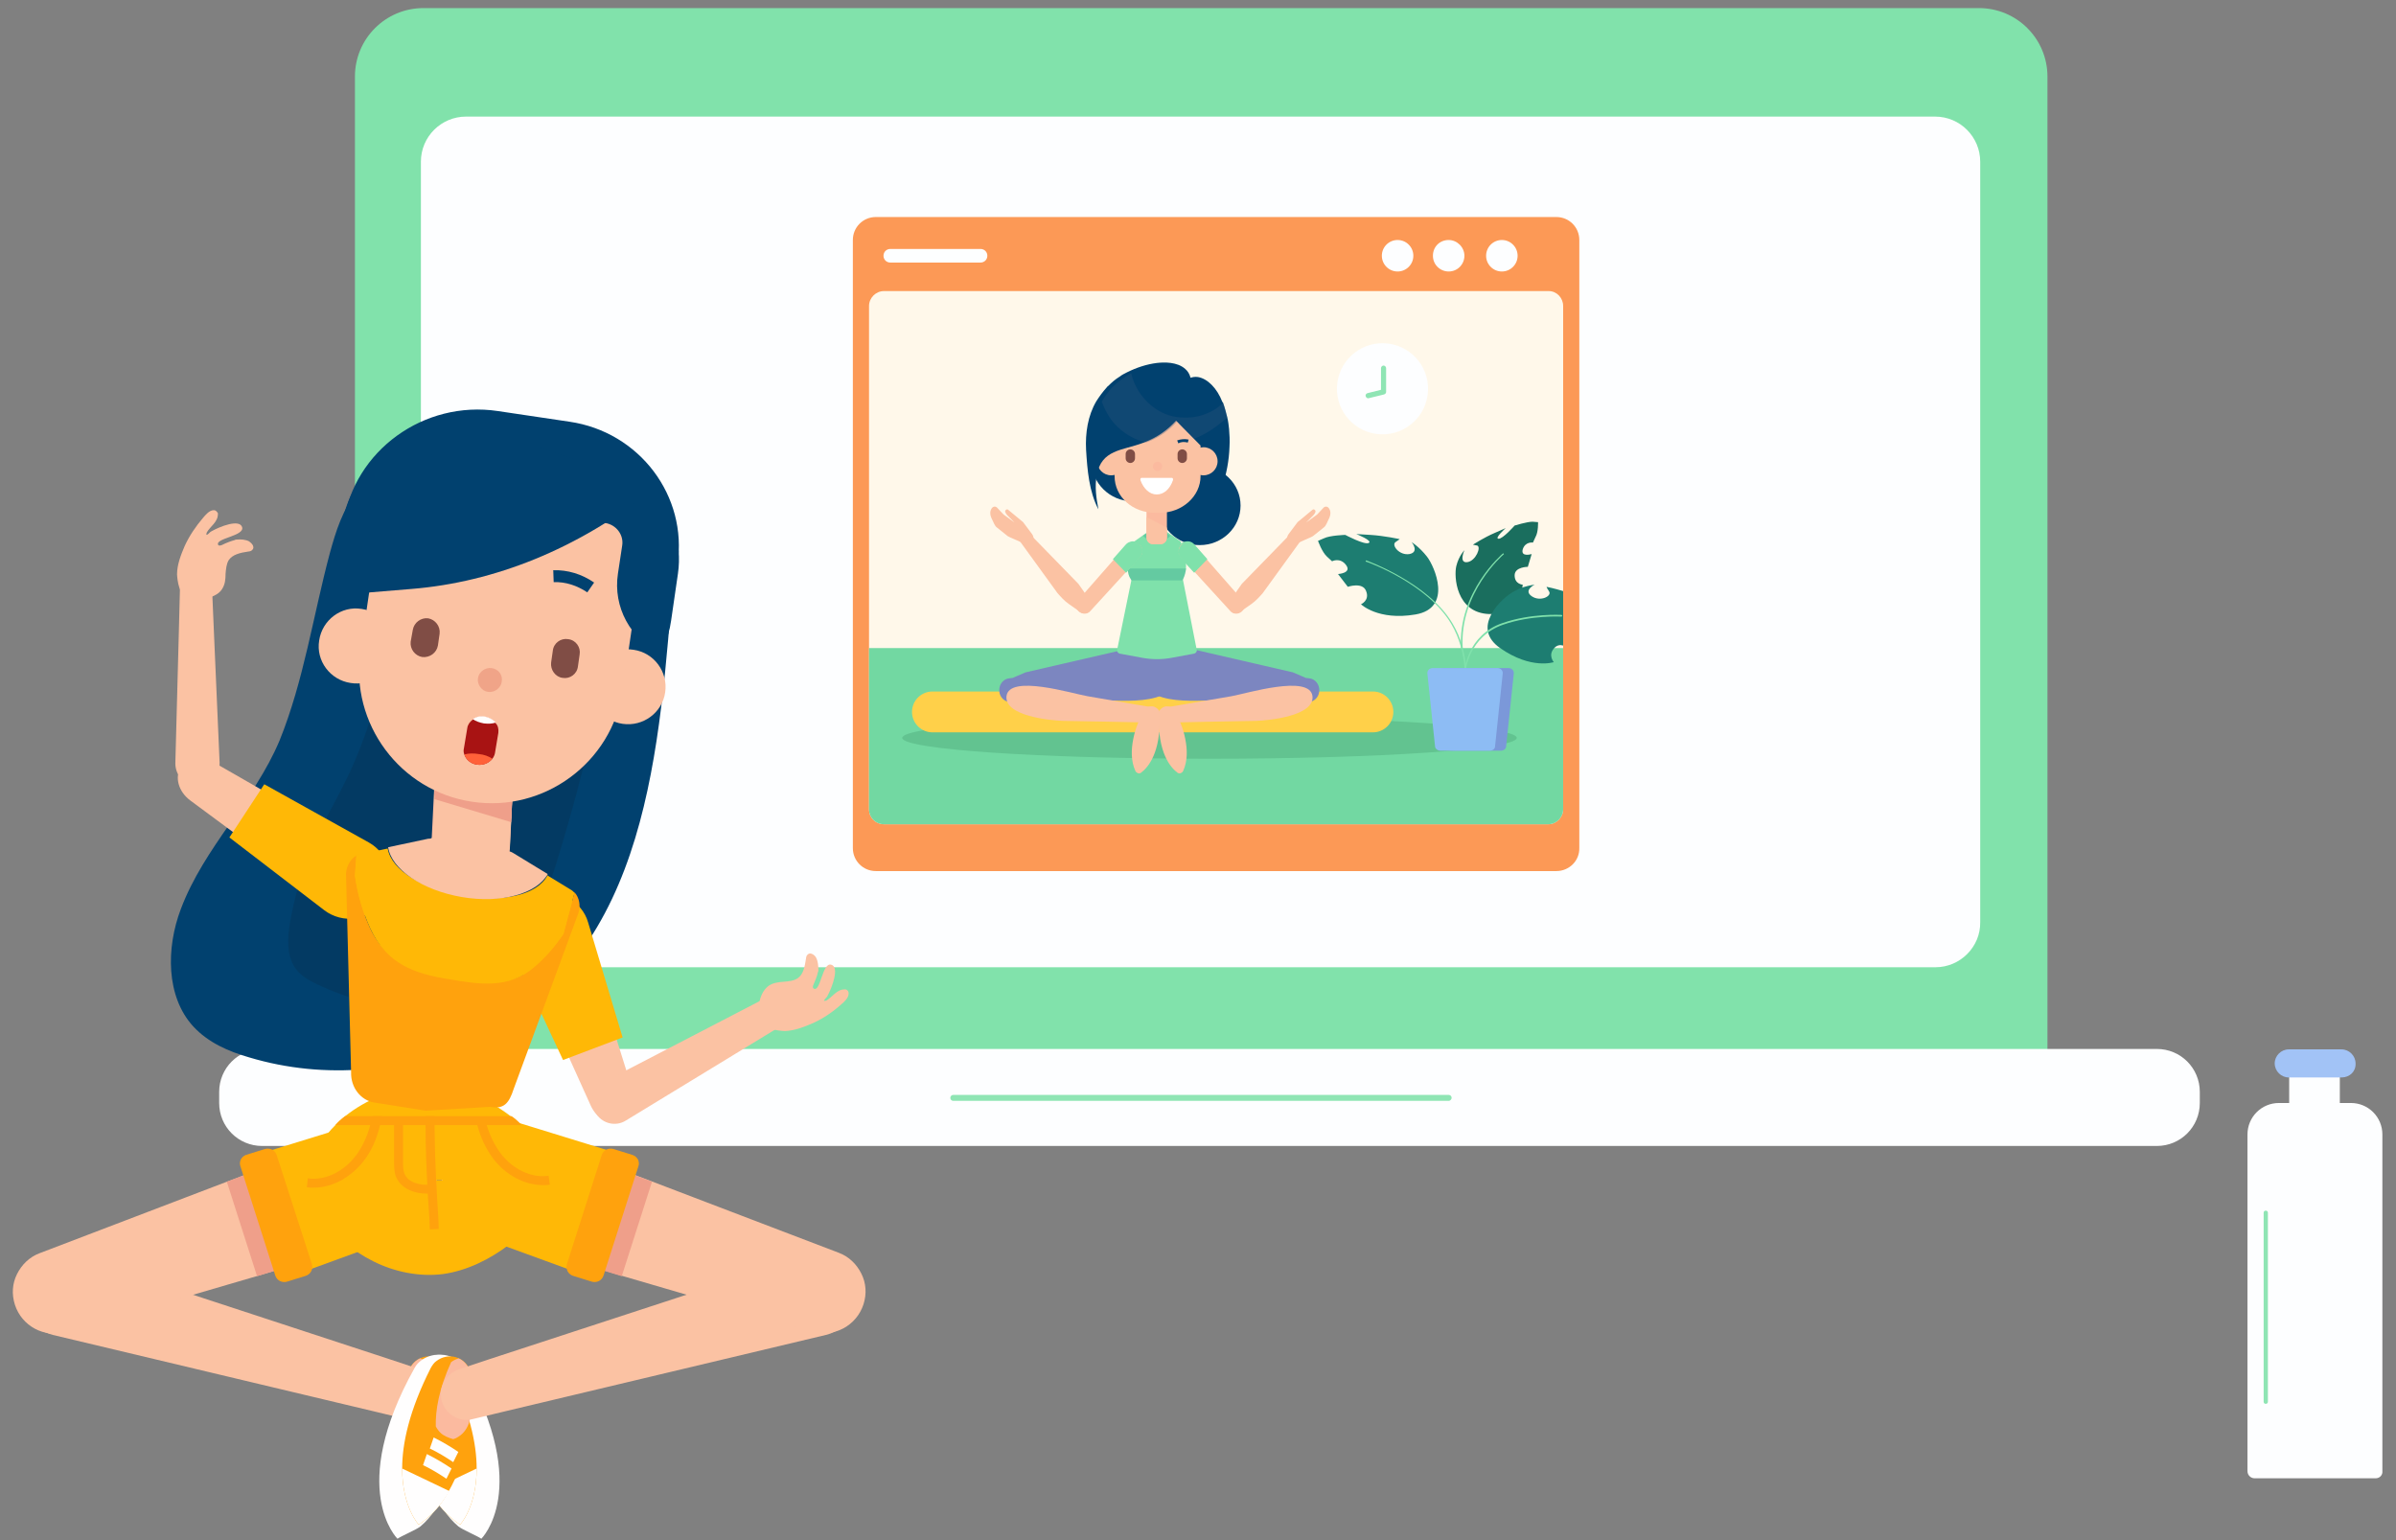 <?xml version="1.0" encoding="utf-8"?>
<!-- Generator: Adobe Illustrator 26.5.0, SVG Export Plug-In . SVG Version: 6.00 Build 0)  -->
<svg version="1.1" id="圖層_1" xmlns="http://www.w3.org/2000/svg" xmlns:xlink="http://www.w3.org/1999/xlink" x="0px" y="0px"
	 viewBox="0 0 563 362" style="enable-background:new 0 0 563 362;" xml:space="preserve">
<rect x="0" y="0" width="563" height="362" fill="#808080" stroke="none"/>
<style type="text/css">
	.st0{fill:#81E2AB;}
	.st1{fill:#FDFEFF;}
	.st2{fill:#8FE5B4;}
	.st3{fill:#FC9956;}
	.st4{fill:#FFF8EA;}
	.st5{fill:#72D8A2;}
	.st6{fill:#62C390;}
	.st7{fill:#FFD049;}
	.st8{fill:#1A6E5E;}
	.st9{fill:#1D7D71;}
	.st10{fill:#7FE1AB;}
	.st11{fill:#7B98D9;}
	.st12{fill:#8DBCF4;}
	.st13{fill:#A2C3F6;}
	.st14{fill:#FBC2A3;}
	.st15{fill:#FFFEFE;}
	.st16{fill:#FFA20D;}
	.st17{fill:#FBBA9F;}
	.st18{fill:#85B4D3;}
	.st19{fill:#EF9F8A;}
	.st20{fill:#FFB806;}
	.st21{fill:#B8E5FC;}
	.st22{fill:#01416F;}
	.st23{fill:#FFCF07;}
	.st24{opacity:0.41;}
	.st25{fill:#043152;}
	.st26{opacity:0.59;}
	.st27{fill:#E99076;}
	.st28{fill:#804D45;}
	.st29{fill:#CAEEFC;}
	.st30{fill:#A81313;}
	.st31{fill:#FF6139;}
	.st32{fill:#7C86C0;}
	.st33{fill:#64CAA1;}
	.st34{fill:#FFFFFF;}
	.st35{fill:#B0593C;}
	.st36{opacity:0.33;}
	.st37{fill:#2E547B;}
	.st38{display:none;}
</style>
<g id="bg">
</g>
<g id="圖層_2_00000137850362799389393250000013329735164795576220_">
	<g>
		<g>
			<g>
				<path class="st0" d="M481,250H83.4V18c0-8.9,7.2-16.1,16.1-16.1H465c8.9,0,16.1,7.2,16.1,16.1v232H481z"/>
			</g>
			<g>
				<path class="st1" d="M454.8,227.3H109.5c-5.9,0-10.6-4.8-10.6-10.6V38c0-5.9,4.8-10.6,10.6-10.6h345.2c5.9,0,10.6,4.8,10.6,10.6
					v178.7C465.4,222.5,460.6,227.3,454.8,227.3z"/>
			</g>
			<g>
				<path class="st1" d="M506.8,269.3H61.6c-5.6,0-10.1-4.5-10.1-10.1v-2.6c0-5.6,4.5-10.1,10.1-10.1h445.2
					c5.6,0,10.1,4.5,10.1,10.1v2.6C516.9,264.8,512.4,269.3,506.8,269.3z"/>
			</g>
			<g>
				<path class="st2" d="M340.4,258.7H224c-0.4,0-0.7-0.3-0.7-0.7c0-0.4,0.3-0.7,0.7-0.7h116.4c0.4,0,0.7,0.3,0.7,0.7
					C341.1,258.3,340.8,258.7,340.4,258.7z"/>
			</g>
			<g>
				<g>
					<g>
						<path class="st3" d="M365.7,204.7H205.8c-3,0-5.4-2.4-5.4-5.4V56.4c0-3,2.4-5.4,5.4-5.4h159.9c3,0,5.4,2.4,5.4,5.4v142.8
							C371.2,202.3,368.7,204.7,365.7,204.7z"/>
					</g>
				</g>
			</g>
			<g>
				<g>
					<g>
						<path class="st4" d="M367.3,71.9v118.3c0,1.9-1.6,3.5-3.5,3.5H207.7c-1.9,0-3.5-1.5-3.5-3.5V71.9c0-1.9,1.6-3.5,3.5-3.5h156.2
							C365.8,68.4,367.3,70,367.3,71.9z"/>
					</g>
				</g>
			</g>
			<g>
				<g>
					<g>
						<circle class="st1" cx="352.9" cy="60.1" r="3.7"/>
					</g>
				</g>
			</g>
			<g>
				<path class="st5" d="M367.3,152.3v37.9c0,1.9-1.6,3.5-3.5,3.5H207.7c-1.9,0-3.5-1.5-3.5-3.5v-37.9L367.3,152.3L367.3,152.3z"/>
			</g>
			<g>
				<g>
					<g>
						<path class="st1" d="M344.1,60.1c0,2-1.6,3.7-3.7,3.7c-2,0-3.7-1.6-3.7-3.7s1.6-3.7,3.7-3.7C342.4,56.4,344.1,58.1,344.1,60.1
							z"/>
					</g>
				</g>
			</g>
			<g>
				<ellipse class="st6" cx="284.2" cy="173.4" rx="72.2" ry="4.9"/>
			</g>
			<g>
				<g>
					<g>
						<circle class="st1" cx="328.4" cy="60.1" r="3.7"/>
					</g>
				</g>
			</g>
			<g>
				<g>
					<g>
						<g>
							<path class="st1" d="M230.4,61.7h-21.2c-0.9,0-1.6-0.7-1.6-1.6c0-0.9,0.7-1.6,1.6-1.6h21.2c0.9,0,1.6,0.7,1.6,1.6
								S231.3,61.7,230.4,61.7z"/>
						</g>
					</g>
				</g>
			</g>
			<g>
				<path class="st7" d="M219.1,172.1h103.5c2.6,0,4.8-2.1,4.8-4.8c0-2.6-2.1-4.8-4.8-4.8H219.1c-2.6,0-4.8,2.1-4.8,4.8
					S216.5,172.1,219.1,172.1z"/>
			</g>
			<g>
				<path class="st8" d="M357.8,137.4c0,0-0.4,7.1-7.9,6.9c-7.8-0.3-8.3-8.9-7.7-11.3s1.9-3.7,1.9-3.7s-1.4,3.1,0.7,2.8
					c2-0.3,3.3-3.6,2.3-3.9c-1-0.2-1-0.2-1-0.2s2.6-1.7,5.2-2.8c2.5-1.1,2.5-1.1,2.5-1.1s-2.7,2.4-1.7,2.5s3.8-3.1,3.8-3.1
					s2.9-0.9,4.2-0.9c1.3,0.1,1.3,0.1,1.3,0.1s0.1,2.3-0.6,3.5c-0.6,1.3-0.6,1.3-0.6,1.3s-1.8-0.3-2.4,1.6c-0.5,1.9,2.1,1.1,2.1,1.1
					l-0.9,3c0,0-3.1,0-3.1,2C355.9,137.3,357.8,137.4,357.8,137.4z"/>
			</g>
			<g>
				<path class="st9" d="M367.3,138.9v12.8c-0.7-0.2-1.4-0.1-2,0.5c-1.7,1.7-0.2,3.4-0.2,3.4s-5.3,1.8-12.6-3.3
					c-1.6-1.1-2.5-2.4-2.8-3.6c-0.4-1.5,0-2.9,0.7-4.3c1.4-2.7,4.1-4.8,5.5-5.5c0.7-0.4,1.4-0.7,2-0.9c1.6-0.5,2.7-0.6,2.7-0.6
					s-2.7,1.3-0.7,2.7s4.8,0,4.1-1.1c-0.5-0.8-0.6-1-0.6-1.1C363.5,137.9,365.3,138.3,367.3,138.9z"/>
			</g>
			<g>
				<path class="st10" d="M344.3,157.8c-0.1,0-0.2-0.1-0.2-0.2c0-0.1,0.7-8.4,9-11.2c6.6-2.3,13.7-1.9,13.8-1.9
					c0.1,0,0.2,0.1,0.2,0.2c0,0.1-0.1,0.2-0.2,0.2s-7.1-0.4-13.7,1.9c-8.1,2.8-8.8,10.8-8.8,10.9
					C344.4,157.8,344.4,157.8,344.3,157.8z"/>
			</g>
			<g>
				<path class="st9" d="M319.8,142c0,0,4,3.9,12.8,2.4s4.5-11.3,2.7-13.6s-3.6-3.4-3.6-3.4s1.9,2.3-0.5,2.8
					c-2.4,0.4-4.3-2.1-3.3-2.8s1-0.7,1-0.7s-3.6-0.8-6.9-1s-3.3-0.2-3.3-0.2s4,1.6,2.9,2.1c-1,0.5-5.5-1.9-5.5-1.9s-3.6,0.1-5,0.8
					c-1.4,0.6-1.4,0.6-1.4,0.6s0.9,2.6,2.1,3.7s1.2,1.1,1.2,1.1s1.9-1,3.3,0.9s-1.9,2.1-1.9,2.1l2.3,3c0,0,3.5-1.2,4.3,1
					C321.9,141.1,319.8,142,319.8,142z"/>
			</g>
			<g>
				<path class="st10" d="M344.3,161.5c-0.1,0-0.2-0.1-0.2-0.2c0-0.1,1-7.8-3.1-14.7c-5.6-9.5-19.8-14.6-20-14.6
					c-0.1,0-0.1-0.1-0.1-0.2c0-0.1,0.1-0.1,0.2-0.1c0.1,0.1,14.5,5.2,20.2,14.8c4.2,7,3.2,14.8,3.2,14.9
					C344.4,161.4,344.4,161.5,344.3,161.5z"/>
			</g>
			<g>
				<path class="st10" d="M343.5,152.6c-0.1,0-0.2-0.1-0.2-0.2c-0.8-13.3,9.7-22.2,9.8-22.3c0.1-0.1,0.2-0.1,0.2,0
					c0.1,0.1,0.1,0.2,0,0.2c-0.1,0.1-10.4,8.9-9.6,22C343.7,152.5,343.7,152.6,343.5,152.6C343.6,152.6,343.5,152.6,343.5,152.6z"/>
			</g>
			<g>
				<path class="st11" d="M352.7,176.4H341c-0.6,0-1.2-0.5-1.2-1l-1.8-17.1c-0.1-0.7,0.5-1.3,1.2-1.3h15.3c0.7,0,1.3,0.6,1.2,1.3
					l-1.8,17.1C353.9,175.9,353.4,176.4,352.7,176.4z"/>
			</g>
			<g>
				<path class="st12" d="M350.1,176.4h-11.7c-0.6,0-1.2-0.5-1.2-1l-1.8-17.1c-0.1-0.7,0.5-1.3,1.2-1.3h15.3c0.7,0,1.3,0.6,1.2,1.3
					l-1.8,17.1C351.3,175.9,350.8,176.4,350.1,176.4z"/>
			</g>
			<g>
				
					<ellipse transform="matrix(0.229 -0.974 0.974 0.229 161.374 386.667)" class="st1" cx="324.7" cy="91.5" rx="10.7" ry="10.7"/>
			</g>
			<g>
				<circle class="st1" cx="324.7" cy="91.5" r="7.3"/>
			</g>
			<g>
				<path class="st2" d="M321.5,93.6c-0.3,0-0.5-0.2-0.6-0.5s0.1-0.6,0.4-0.7l3.2-0.8v-5.1c0-0.3,0.3-0.6,0.6-0.6
					c0.3,0,0.6,0.3,0.6,0.6v5.6c0,0.3-0.2,0.5-0.5,0.6L321.5,93.6C321.6,93.6,321.5,93.6,321.5,93.6z"/>
			</g>
			<g>
				<g>
					<path class="st1" d="M558.2,347.4h-28.4c-0.9,0-1.7-0.7-1.7-1.7v-79.1c0-4.1,3.3-7.4,7.4-7.4h16.9c4.1,0,7.4,3.3,7.4,7.4v79.1
						C559.9,346.6,559.2,347.4,558.2,347.4z"/>
				</g>
				<g>
					<rect x="537.9" y="248.1" class="st1" width="11.9" height="18.1"/>
				</g>
				<g>
					<path class="st13" d="M550.2,253.2h-12.4c-1.8,0-3.3-1.5-3.3-3.3s1.5-3.3,3.3-3.3h12.4c1.8,0,3.3,1.5,3.3,3.3
						C553.6,251.8,552.1,253.2,550.2,253.2z"/>
				</g>
				<g>
					<path class="st2" d="M532.4,329.9c-0.3,0-0.5-0.2-0.5-0.5V285c0-0.3,0.2-0.5,0.5-0.5s0.5,0.2,0.5,0.5v44.4
						C532.9,329.7,532.7,329.9,532.4,329.9z"/>
				</g>
			</g>
		</g>
		<g>
			<g id="XMLID_00000097500531173891162930000001791821977566294149_">
				<g id="XMLID_00000161589677449537020480000018221940645006048188_">
					<g>
						<path class="st14" d="M178.8,240.1c-0.7-1.3-0.8-2.9-0.3-4.9c0.4-1.7,1.2-2.9,2.2-3.6c1.1-0.7,2.3-0.8,3.5-0.9
							c1.2-0.1,2.3-0.2,3.2-0.8c1.4-0.9,1.7-2.8,2-4.7c0-0.2,0.1-0.7,0.4-0.9c0.2-0.2,0.5-0.3,0.8-0.2c0.5,0.1,1,0.6,1.2,1
							c0.4,0.8,0.5,1.9,0.5,2.9c0,0.1,0,0.3-0.1,0.4c-0.2,1.1-0.7,2.1-1.1,3.1c-0.1,0.3-0.2,0.6,0.1,0.8c1.6,1,2-6.2,4.1-5.6
							c2,0.5,0.3,5.2-0.9,7.4c-0.2,0.4-0.7,0.7-0.8,1.1c0.2,0,0.4,0,0.6-0.1c1.4-0.8,2.4-2.6,4.3-2.6h0.1h0.1
							c0.6,0.2,0.7,0.6,0.7,0.9v0.1c0,1-1,1.9-1.7,2.5c-2,1.8-4.2,3.3-6.6,4.4c-2.1,0.9-4.3,1.8-6.7,1.9
							C182.6,242.2,179.7,241.8,178.8,240.1z"/>
					</g>
				</g>
			</g>
			<g id="XMLID_00000099645475092738983660000011250965791774996101_">
				<g>
					<g>
						<path class="st15" d="M113.1,361.6c0,0,11.9-11.6-4-40.1c-0.4-0.8-1-1.4-1.7-1.9c-1.4-1-3.3-1.5-5.1-1.1
							c-0.3,0.1-0.7,0.2-1,0.3c-1.9,0.8-3.2,2.6-3.3,4.7c0,0.1,0,0.2,0,0.3c0,0,0,0.1,0,0.2c-0.1,4.3,0.2,11,2,17.9
							c1.7,6.4,2.3,12.2,7.7,16.8C108.7,359.5,112.1,360.9,113.1,361.6z"/>
					</g>
				</g>
				<g>
					<g>
						<path class="st16" d="M108.1,358.3c0,0,3.9-4.1,3.9-13.2c0-5.8-1.6-13.5-6.7-23.6c-0.4-0.7-0.8-1.3-1.4-1.7
							c-1.2-0.9-2.8-1.3-4.4-0.9c-0.3,0.1-0.6,0.2-0.8,0.3c-1.7,0.8-2.8,2.4-2.9,4.3c0,0.1,0,0.2,0,0.3v0.1
							c-0.1,3.9,0,10.1,1.4,16.4c0.8,3.4,2,6.9,3.8,10C102.7,353.5,105,356.2,108.1,358.3z"/>
					</g>
				</g>
				<g>
					<g>
						<path class="st15" d="M108.1,358.3c0,0,3.9-4.1,3.9-13.2l-11.1,5.3C102.7,353.5,105,356.2,108.1,358.3z"/>
					</g>
				</g>
				<g>
					<g>
						<path class="st17" d="M98.9,337.7c-1.7-1-2.7-2.8-2.9-4.8c-0.3-3.4-0.3-6.5-0.2-8.9c0-0.1,0-0.1,0-0.1c0-0.1,0-0.2,0-0.3
							c0.1-1.9,1.2-3.6,2.9-4.4c0.6,0.2,1.3,0.5,1.8,0.9c2.9,6.4,3.7,11.4,3.6,15.1c-0.3,0.6-0.7,1.1-1.1,1.5
							c-0.7,0.7-1.9,1.2-3,1.5C99.6,338.1,99.2,337.9,98.9,337.7z"/>
					</g>
				</g>
				<g>
					<g>
						<g>
							<path class="st18" d="M105.5,340.4l-0.9-2.6c-2,1-3.9,2.1-5.8,3.4l1.2,2.4C101.8,342.4,103.6,341.3,105.5,340.4z"/>
						</g>
					</g>
				</g>
				<g>
					<g>
						<g>
							<path class="st18" d="M107.1,344.3l-0.9-2.6c-2,1-3.9,2.1-5.8,3.4l1.2,2.4C103.4,346.3,105.2,345.2,107.1,344.3z"/>
						</g>
					</g>
				</g>
			</g>
			<g id="XMLID_00000093879675569776154990000017059788289960830119_">
				<g>
					<g>
						<path class="st14" d="M12.4,313.7l75.6,18l7.5,1.8c1.5,0.4,3,0.1,4.3-0.6s2.3-1.9,2.8-3.4c1.1-3.2-0.7-6.6-3.9-7.7l-7.2-2.4
							L18,295.3c-4.9-1.6-10.5,0.7-12.3,5.5C3.6,306.4,6.8,312.3,12.4,313.7z"/>
					</g>
				</g>
			</g>
			<g id="XMLID_00000080204735471491199510000007244003767565853369_">
				<g>
					<g>
						<path class="st14" d="M85.1,265.5l-15.7,6L57.8,276l-4.5,1.7l-44,16.8c-2.4,0.9-4.2,2.7-5.3,4.9c-1.1,2.2-1.3,4.7-0.5,7.2
							c1.6,5,6.9,7.9,12,6.4l44.8-13.1l4.6-1.4l11.8-3.4l16.6-4.9l0.3-0.1c6.8-2.2,10.6-9.4,8.4-16.2
							C99.9,266.7,92.1,262.9,85.1,265.5z"/>
					</g>
				</g>
				<g>
					<g>
						<polygon class="st19" points="69.3,271.6 57.8,276 53.3,277.7 60.4,299.9 65,298.5 76.8,295.1 						"/>
					</g>
				</g>
				<g>
					<g>
						<path class="st20" d="M84.5,263.9l-27.9,8.6l9.4,28.3l27.4-10l0.3-0.1c6.8-2.2,10.4-9.9,8.1-17.3
							C99.6,265.6,91.5,261.2,84.5,263.9z"/>
					</g>
				</g>
				<g>
					<g>
						<path class="st16" d="M56.5,274.1l8.2,25.7c0.4,1.1,1.5,1.7,2.7,1.4l4.5-1.4c1.1-0.4,1.7-1.5,1.4-2.7L65,271.4
							c-0.4-1.1-1.5-1.7-2.7-1.4l-4.5,1.4C56.7,271.8,56.1,273,56.5,274.1z"/>
					</g>
				</g>
			</g>
			<g id="XMLID_00000173148204257759456990000014233737692859153325_">
				<g>
					<g>
						<path class="st15" d="M93.4,361.6c0,0-11.9-11.6,4-40.1c0.4-0.8,1-1.4,1.7-1.9c1.4-1,3.3-1.5,5.1-1.1c0.3,0.1,0.7,0.2,1,0.3
							c1.9,0.8,3.2,2.6,3.3,4.7c0,0.1,0,0.2,0,0.3c0,0,0,0.1,0,0.2c0.1,4.3-0.2,11-2,17.9c-1.7,6.4-2.3,12.2-7.7,16.8
							C97.8,359.5,94.4,360.9,93.4,361.6z"/>
					</g>
				</g>
				<g>
					<g>
						<path class="st16" d="M98.4,358.3c0,0-3.9-4.1-3.9-13.2c0-5.8,1.6-13.5,6.7-23.6c0.4-0.7,0.8-1.3,1.4-1.7
							c1.2-0.9,2.8-1.3,4.4-0.9c0.3,0.1,0.6,0.2,0.8,0.3c1.7,0.8,2.8,2.4,2.9,4.3c0,0.1,0,0.2,0,0.3v0.1c0.1,3.9,0,10.1-1.4,16.4
							c-0.8,3.4-2,6.9-3.8,10C103.8,353.5,101.5,356.2,98.4,358.3z"/>
					</g>
				</g>
				<g>
					<g>
						<path class="st15" d="M98.4,358.3c0,0-3.9-4.1-3.9-13.2l11.1,5.3C103.8,353.5,101.5,356.2,98.4,358.3z"/>
					</g>
				</g>
				<g>
					<g>
						<path class="st17" d="M107.6,337.7c1.7-1,2.7-2.8,2.9-4.8c0.3-3.4,0.3-6.5,0.2-8.9c0-0.1,0-0.1,0-0.1c0-0.1,0-0.2,0-0.3
							c-0.1-1.9-1.2-3.6-2.9-4.4c-0.6,0.2-1.3,0.5-1.8,0.9c-2.9,6.4-3.7,11.4-3.6,15.1c0.3,0.6,0.7,1.1,1.1,1.5
							c0.7,0.7,1.9,1.2,3,1.5C106.9,338.1,107.3,337.9,107.6,337.7z"/>
					</g>
				</g>
				<g>
					<g>
						<g>
							<path class="st15" d="M101,340.4l0.9-2.6c2,1,3.9,2.1,5.8,3.4l-1.2,2.4C104.7,342.4,102.9,341.3,101,340.4z"/>
						</g>
					</g>
				</g>
				<g>
					<g>
						<g>
							<path class="st15" d="M99.4,344.3l0.9-2.6c2,1,3.9,2.1,5.8,3.4l-1.2,2.4C103.1,346.3,101.3,345.2,99.4,344.3z"/>
						</g>
					</g>
				</g>
			</g>
			<g id="XMLID_00000046320216727608055090000010886345746456531607_">
				<g>
					<g>
						<path class="st14" d="M194.1,313.7l-75.6,18l-7.5,1.8c-1.5,0.4-3,0.1-4.3-0.6s-2.3-1.9-2.8-3.4c-1.1-3.2,0.7-6.6,3.9-7.7
							l7.2-2.4l73.7-24.1c4.9-1.6,10.5,0.7,12.3,5.5C202.9,306.4,199.7,312.3,194.1,313.7z"/>
					</g>
				</g>
			</g>
			<g id="XMLID_00000018236573339433891280000002660955274993778839_">
				<g>
					<g>
						<path class="st14" d="M121.4,265.5l15.7,6l11.5,4.4l4.5,1.7l44,16.8c2.4,0.9,4.2,2.7,5.3,4.9c1.1,2.2,1.3,4.7,0.5,7.2
							c-1.6,5-6.9,7.9-12,6.4l-44.8-13.1l-4.6-1.4l-11.8-3.4l-16.6-4.9l-0.3-0.1c-6.8-2.2-10.6-9.4-8.4-16.2
							C106.6,266.7,114.4,262.9,121.4,265.5z"/>
					</g>
				</g>
				<g>
					<g>
						<polygon class="st19" points="137.2,271.6 148.7,276 153.2,277.7 146.1,299.9 141.5,298.5 129.7,295.1 						"/>
					</g>
				</g>
				<g>
					<g>
						<path class="st20" d="M122,263.9l27.9,8.6l-9.4,28.3l-27.4-10l-0.3-0.1c-6.8-2.2-10.4-9.9-8.1-17.3
							C106.9,265.6,115,261.2,122,263.9z"/>
					</g>
				</g>
				<g>
					<g>
						<path class="st16" d="M150,274.1l-8.2,25.7c-0.4,1.1-1.5,1.7-2.7,1.4l-4.5-1.4c-1.1-0.4-1.7-1.5-1.4-2.7l8.2-25.7
							c0.4-1.1,1.5-1.7,2.7-1.4l4.5,1.4C149.8,271.8,150.4,273,150,274.1z"/>
					</g>
				</g>
			</g>
			<g id="XMLID_00000137816218990349324940000003302142685184167611_">
				<g>
					<g>
						<path class="st21" d="M105.2,255.9c-0.6-0.1-1.3-0.2-1.9-0.3c0.5,0,1.1,0.1,1.6,0.2c0.3,0,0.6,0.1,0.9,0.1
							c0.2,0,0.5,0.1,0.7,0.1c0.4,0.1,0.8,0.1,1.1,0.3c0.5,0.1,0.9,0.2,1.4,0.4c-0.6-0.2-1.3-0.3-1.9-0.5
							C106.5,256.1,105.8,256,105.2,255.9z"/>
					</g>
				</g>
				<g>
					<g>
						<path class="st21" d="M111.2,257.5c-0.7-0.3-1.4-0.5-2.2-0.8c0.6,0.2,1.2,0.4,1.8,0.6C111,257.4,111.1,257.4,111.2,257.5z"/>
					</g>
				</g>
				<g>
					<g>
						<path class="st21" d="M115.5,259.3c-0.5-0.3-1.1-0.5-1.6-0.8c0.3,0.1,0.7,0.3,1,0.5C115.1,259.1,115.3,259.2,115.5,259.3z"/>
					</g>
				</g>
				<g>
					<g>
						<path class="st21" d="M116.2,259.7c-0.2-0.1-0.5-0.2-0.7-0.4C115.7,259.4,116,259.5,116.2,259.7c1.5,0.8,2.8,1.7,4,2.7
							c0.1,0.1,0.2,0.1,0.3,0.2h-0.1c-0.1-0.1-0.1-0.2-0.2-0.2c-0.9-0.8-1.9-1.5-3-2.1C116.8,260.1,116.5,259.9,116.2,259.7z"/>
					</g>
				</g>
				<g>
					<g>
						<path class="st21" d="M113.5,258.4c-0.8-0.4-1.5-0.6-2.3-0.9c0.9,0.3,1.8,0.7,2.6,1.1C113.8,258.5,113.7,258.4,113.5,258.4z"
							/>
					</g>
				</g>
				<g>
					<g>
						<path class="st21" d="M120.5,262.6L120.5,262.6c0.3,0.2,0.7,0.5,1.1,0.9C121.2,263.2,120.8,262.9,120.5,262.6z"/>
					</g>
				</g>
				<g>
					<g>
						<path class="st21" d="M122.5,264.5c-0.3-0.3-0.6-0.6-0.9-0.9C121.9,263.8,122.2,264.1,122.5,264.5L122.5,264.5z"/>
					</g>
				</g>
				<g>
					<g>
						<path class="st20" d="M129.3,277.3c0,0.4,0,0.7,0,1.1c-0.1,1.4-0.5,2.9-1.2,4.4c-1.8,3.9-5,7.1-8.6,9.8
							c-4.4,3.3-9.7,6-15.4,6.8c-5.6,0.7-11.4-0.5-16.4-3s-9.1-6.1-12.4-10.2c-1.2-1.5-2.4-3.1-2.9-4.9c-0.4-1.3-0.5-2.6-0.3-3.9
							L129.3,277.3c0-0.4-0.1-0.8-0.1-1.2c-0.5-3.9-2.9-7.5-6-10.9l0,0c3.2,3.3,5.6,6.9,6.1,10.9
							C129.3,276.4,129.3,276.8,129.3,277.3z"/>
					</g>
				</g>
				<g>
					<g>
						<g>
							<path class="st20" d="M129.2,277.3H71.9c0.1-1.3,0.5-2.6,1-3.9c1.2-3.3,3.3-6.4,5.9-9c0.7-0.8,1.5-1.5,2.3-2.1
								c4.9-3.9,11.2-6.5,17.8-6.8c0.8,0,1.5,0,2.3,0c0.7,0,1.3,0.1,2,0.1c2,0.2,3.9,0.5,5.8,1.1c0.6,0.2,1.2,0.4,1.8,0.6
								c1.9,0.6,3.6,1.4,5.3,2.4c1.4,0.8,2.7,1.7,4,2.7c0.2,0.1,0.4,0.3,0.7,0.5c0.8,0.7,1.6,1.4,2.4,2.2c3.1,3.3,5.5,6.9,6,10.9
								C129.2,276.4,129.2,276.8,129.2,277.3z"/>
						</g>
					</g>
				</g>
				<g>
					<g>
						<g>
							<g>
								<path class="st16" d="M100.3,280.5c-3,0-6.2-1.2-7.3-4.1c-0.4-1.1-0.4-2.3-0.4-3.4v-9.7h2.1v9.7c0,0.9,0,1.9,0.3,2.7
									c0.8,2.2,3.7,2.9,6,2.7l0.2,2.1C100.9,280.5,100.6,280.5,100.3,280.5z"/>
							</g>
						</g>
					</g>
					<g>
						<g>
							<g>
								<path class="st16" d="M102.1,262.3c0,0.7,0,1.4,0,2.1c0.1,9.6,0.5,15.3,0.9,21.9l0.1,2.5l-2.1,0.1l-0.1-2.5
									c-0.1-2-0.3-4-0.4-6c0-0.7-0.1-1.4-0.1-2.1c-0.2-4-0.4-8.3-0.4-13.9c0-0.7,0-1.4,0-2.1H102.1z"/>
							</g>
						</g>
					</g>
					<g>
						<g>
							<g>
								<g>
									<path class="st16" d="M129.2,278.4c-0.5,0.1-1,0.1-1.6,0.1c-4.3,0-8.7-2.3-11.7-6.2c-1.6-2.2-2.9-4.7-3.7-7.8
										c-0.2-0.7-0.4-1.4-0.5-2.1h2.2c0.1,0.7,0.3,1.4,0.5,2.1c0.8,2.6,1.9,4.7,3.2,6.5c2.9,3.8,7.3,5.9,11.3,5.3L129.2,278.4z"/>
								</g>
							</g>
						</g>
						<g>
							<g>
								<g>
									<path class="st16" d="M87.5,262.3c-0.1,0.7-0.3,1.4-0.5,2.1c-0.8,2.9-1.9,5.2-3.4,7.2c-2.9,3.8-7.3,5.9-11.3,5.3v0.3
										l-0.2,1.8c0.5,0.1,1,0.1,1.6,0.1c2.3,0,4.7-0.7,6.8-1.9c1.8-1.1,3.5-2.5,4.9-4.3c1.8-2.3,3.1-5.1,3.9-8.5
										c0.2-0.7,0.3-1.4,0.5-2.1H87.5z"/>
								</g>
							</g>
						</g>
					</g>
					<g>
						<g>
							<g>
								<path class="st16" d="M102.1,262.3h9.6h2.2h6.3c0.1,0.1,0.2,0.1,0.3,0.2c0.4,0.3,0.8,0.6,1.2,1l0,0c0.3,0.3,0.6,0.6,0.9,0.9
									h-8.1h-2.2h-10.1H100h-5.3h-2.1h-3.5H87h-8.2c0.7-0.8,1.5-1.5,2.3-2.1h6.4h2.1H100H102.1z"/>
							</g>
						</g>
					</g>
				</g>
			</g>
			<g id="XMLID_00000111905706595812595770000001988349686311788186_">
				<g>
					<g>
						<g>
							<path class="st22" d="M158.3,134.6c-1.6-4.7-3.6-9.5-6.7-12.9c-0.5-0.6-1.1-1.1-1.7-1.5c-13.7-4-28.6-11.6-42.8-12.8
								c-8.5-0.7-17.7,1.6-23.2,8.2c-3.4,4.1-5,9.3-6.4,14.4c-3.9,14.6-6.1,29.9-11.8,44c-6,14.3-17.7,25-23.2,39.6
								c-3.5,9.2-3.5,20.6,2.9,27.6c3.5,3.8,8.3,5.9,13.2,7.3c17.7,5.3,37.3,3.6,54.1-4.8C152.7,223.8,154.9,175.6,158.3,134.6z"/>
						</g>
					</g>
				</g>
				<g>
					<g>
						<g>
							<path class="st23" d="M93.1,123.8c0.4,1.4,1.1,2.7,2,3.5l0.6-5.8C94.8,122.2,93.9,123,93.1,123.8z"/>
						</g>
					</g>
				</g>
				<g class="st24">
					<g>
						<g>
							<path class="st25" d="M124.5,117.8c-0.9-0.5-1.6-1.1-2.1-1.7c-6.7,0-13.5,0.4-20.2,0.9c-2.2,1.3-4.4,2.8-6.5,4.5
								c-2.3,21-5.2,42.5-13.9,60.8c-2.7,5.6-5.8,10.8-8.3,16.5c-2.3,5.2-4,10.8-5.1,16.6c-0.7,3.5-1.1,7.2,0,10.2
								c1.1,3.1,3.6,4.5,5.9,5.6c8.3,4,17.4,6.3,26.6,4.2c9.2-2,18.5-8.7,24.5-19.5c3-5.4,5-11.7,6.8-17.9c6.6-22.1,11.4-45,14.5-68
								C139.5,125.7,131.9,121.9,124.5,117.8z"/>
						</g>
					</g>
				</g>
			</g>
			<g id="XMLID_00000052099055951147081140000011330881933873585031_">
				<g>
					<g>
						<path class="st17" d="M120.9,176.4l-1.1,22.3c-0.2,4.2-3.8,7.5-8,7.3l-3.1-0.2c-4.2-0.2-7.5-3.8-7.3-8l1.1-22.3
							c0.2-4.2,3.8-7.5,8-7.3l3.1,0.2C117.9,168.6,121.1,172.2,120.9,176.4z"/>
					</g>
				</g>
				<g>
					<g>
						<path class="st19" d="M120.9,176.4l-0.8,16L102,187l0.6-11.4c0.2-4.2,3.8-7.5,8-7.3l3.1,0.2
							C117.9,168.6,121.1,172.2,120.9,176.4z"/>
					</g>
				</g>
			</g>
			<g id="XMLID_00000076586935436463702300000015422370649809627521_">
				<g>
					<g>
						<g>
							<path class="st14" d="M120.9,177.3l-1.1,22.1c-0.2,4.2-3.8,7.4-8,7.2l-3-0.1c-4.2-0.2-7.4-3.8-7.2-8l1.1-22.1
								c0.2-4.2,3.8-7.4,8-7.2l3,0.1C117.9,169.5,121.1,173.1,120.9,177.3z"/>
						</g>
					</g>
				</g>
				<g>
					<g>
						<g>
							<path class="st19" d="M120.9,177.3l-0.8,15.9l-18-5.4l0.6-11.3c0.2-4.2,3.8-7.4,8-7.2l3,0.1
								C117.9,169.5,121.1,173.1,120.9,177.3z"/>
						</g>
					</g>
				</g>
			</g>
			<g>
				<g>
					<g>
						<path class="st22" d="M159.3,134.8l-1.6,11c-0.3,2.2-0.9,4.2-1.8,6.2c-4.9,11-18,17.7-32.1,15.6l-18.9-2.8
							c-14-2.1-24.4-12.1-26.1-23.9c-0.3-2.2-0.3-4.5,0-6.8l1.6-11c2.2-14.5,17.4-24.2,33.9-21.7l18.9,2.8
							C149.7,106.6,161.4,120.3,159.3,134.8z"/>
					</g>
				</g>
			</g>
			<g>
				<g>
					<g>
						<g>
							<g>
								<path class="st14" d="M92.4,153.1c-0.7,4.8-5.2,8.2-10,7.4c-4.8-0.7-8.2-5.2-7.4-10c0.7-4.8,5.2-8.2,10-7.4
									C89.8,143.8,93.1,148.3,92.4,153.1z"/>
							</g>
						</g>
					</g>
				</g>
				<g>
					<g>
						<g>
							<g>
								<path class="st14" d="M138.9,160.1c-0.7,4.8,2.6,9.3,7.4,10c4.8,0.7,9.3-2.6,10-7.4c0.7-4.8-2.6-9.3-7.4-10
									C144.1,151.9,139.6,155.3,138.9,160.1z"/>
							</g>
						</g>
					</g>
				</g>
			</g>
			<g>
				<g>
					<g>
						<path class="st14" d="M110.9,188.4L110.9,188.4C94,185.9,82.2,170,84.7,153.1l3.8-25.8c1.7-11.6,12.7-19.7,24.3-18l19.3,2.9
							c11.6,1.7,19.7,12.7,18,24.3l-3.8,25.8C143.8,179.2,127.8,191,110.9,188.4z"/>
					</g>
				</g>
			</g>
			<g>
				<g>
					<g>
						<path class="st22" d="M159.2,132.6l-2.1,14.1c-0.4,2.4-1,4.7-1.9,6.9c-7-3.4-11.2-10.9-10-18.8l1-6.6c0.4-2.5-1.4-4.9-4-5.3
							l-43.5-6.5c-2.6-0.4-5,1.4-5.4,3.9l-1.5,10c-1,6.7-6.5,11.6-13,12.3c-0.3-2.5-0.2-5,0.1-7.5l1.8-12.2
							c2.5-17,18.9-28.9,36.3-26.3l16.8,2.5C150.3,101.5,161.6,116.6,159.2,132.6z"/>
					</g>
				</g>
			</g>
			<g>
				<g>
					<g>
						<path class="st22" d="M154.3,114.3l-1.7,1.3c-16.9,13.3-36.2,21.2-55.9,22.8l-10.9,0.9l5.6-17.6c4.5-14.3,17.3-22.4,29.1-18.6
							L154.3,114.3z"/>
					</g>
				</g>
			</g>
			<g class="st26">
				<g>
					<g>
						<path class="st27" d="M117.9,160.2c-0.2,1.5-1.7,2.6-3.2,2.4c-1.5-0.2-2.6-1.7-2.4-3.2s1.7-2.6,3.2-2.4
							C117.1,157.2,118.2,158.6,117.9,160.2z"/>
					</g>
				</g>
			</g>
			<g>
				<g>
					<g>
						<g>
							<g>
								<g>
									<g>
										<g>
											<g>
												<path class="st28" d="M99.2,154.4L99.2,154.4c-1.7-0.3-2.9-1.9-2.7-3.6L97,148c0.3-1.7,1.9-2.9,3.6-2.7l0,0
													c1.7,0.3,2.9,1.9,2.7,3.6l-0.4,2.8C102.6,153.4,101,154.6,99.2,154.4z"/>
											</g>
										</g>
									</g>
								</g>
							</g>
						</g>
					</g>
				</g>
				<g>
					<g>
						<g>
							<g>
								<g>
									<g>
										<path class="st28" d="M132.2,159.3L132.2,159.3c1.7,0.3,3.4-0.9,3.6-2.7l0.4-2.8c0.3-1.7-0.9-3.4-2.7-3.6l0,0
											c-1.7-0.3-3.4,0.9-3.6,2.7l-0.4,2.8C129.3,157.4,130.5,159.1,132.2,159.3z"/>
									</g>
								</g>
							</g>
						</g>
					</g>
				</g>
			</g>
			<g>
				<g>
					<g>
						<g>
							<g>
								<g>
									<g>
										<path class="st22" d="M138,139.2l1.6-2.3c-2.9-2-6.2-3-9.6-2.9l0.1,2.8C132.9,136.7,135.6,137.6,138,139.2z"/>
									</g>
								</g>
							</g>
						</g>
					</g>
				</g>
			</g>
			<g id="XMLID_00000157996935059705744570000010410222136908688039_">
				<g>
					<g>
						<path class="st14" d="M122.2,222.9l11.5,25.6l5.1,11.3c1.4,3.1,4.5,4.8,7.1,3.9c2.6-1,3.8-4.3,2.7-7.6l-3.7-11.8l-8.4-26.8
							c-0.8-2.5-2.4-4.7-4.5-6c-2-1.3-4.3-1.6-6.3-0.9c-2,0.7-3.5,2.5-4.1,4.8C120.9,217.8,121.1,220.5,122.2,222.9z"/>
					</g>
				</g>
				<g>
					<g>
						<path class="st20" d="M120.4,223.6l11.9,25.5l14-5.3l-8.1-27c-0.7-2.5-2.5-4.7-4.9-5.8c-2.4-1.2-5.1-1.3-7.6-0.4
							c-2.5,0.9-4.5,2.9-5.5,5.3C119.2,218.4,119.3,221.2,120.4,223.6z"/>
					</g>
				</g>
			</g>
			<g id="XMLID_00000043449883606158759830000009084591049374439099_">
				<g>
					<g>
						<path class="st14" d="M147.1,263.3l25.6-15.6l10-6.1c1.7-1.1,2.3-3.3,1.3-5.1s-3.2-2.4-5-1.5l-10.4,5.4L142,254.2
							c-2.6,1.4-3.6,4.6-2.1,7.2C141.3,264,144.6,264.9,147.1,263.3z"/>
					</g>
				</g>
			</g>
			<g>
				<g>
					<g>
						<path class="st14" d="M77.2,212.3l-22.5-16.8l-10-7.4c-2.8-2.1-3.7-5.5-2.2-7.8s5-2.7,8-1l10.8,6.2l24.3,14.1
							c2.3,1.3,4.1,3.4,4.9,5.6c0.8,2.3,0.6,4.6-0.5,6.3c-1.2,1.8-3.2,2.9-5.6,3C82,214.7,79.4,213.9,77.2,212.3z"/>
					</g>
				</g>
				<g>
					<g>
						<path class="st20" d="M76.2,213.9l-22.3-17.1l8.2-12.5L86.7,198c2.3,1.3,4,3.5,4.6,6.1s0.2,5.3-1.3,7.5s-3.8,3.7-6.4,4.2
							C81,216.2,78.3,215.5,76.2,213.9z"/>
					</g>
				</g>
			</g>
			<g id="XMLID_00000101792608716114222020000015158586460633477258_">
				<g>
					<g>
						<path class="st14" d="M41.2,179.4l0.8-30l0.3-11.7c0.1-2.1,1.7-3.7,3.7-3.7s3.7,1.6,3.8,3.6l0.5,11.7l1.3,29.9
							c0.1,2.9-2.2,5.4-5.2,5.4C43.5,184.8,41.2,182.3,41.2,179.4z"/>
					</g>
				</g>
			</g>
			<g>
				<g id="XMLID_00000150062594674310441140000002486594784597234585_">
					<g>
						<path class="st14" d="M43.8,140.4c1.3,0.7,3,0.7,4.9,0.2c1.7-0.5,2.9-1.2,3.5-2.2c0.7-1.1,0.8-2.3,0.8-3.5
							c0.1-1.2,0.2-2.3,0.7-3.2c0.9-1.4,2.7-1.8,4.7-2.1c0.2,0,0.7-0.1,0.9-0.4c0.2-0.2,0.3-0.5,0.2-0.8c-0.1-0.5-0.6-0.9-1-1.2
							c-0.8-0.4-1.9-0.5-2.9-0.4c-0.1,0-0.3,0-0.4,0.1c-1.1,0.3-2.1,0.7-3.1,1.2c-0.3,0.1-0.6,0.2-0.8,0c-1-1.6,6.2-2.1,5.6-4.2
							c-0.6-2-5.2-0.2-7.3,1c-0.4,0.2-0.6,0.7-1.1,0.8c0-0.2,0-0.4,0.1-0.6c0.8-1.4,2.6-2.4,2.6-4.3v-0.1v-0.1
							c-0.3-0.5-0.6-0.7-0.9-0.7h-0.1c-1,0-1.9,1.1-2.5,1.8c-1.7,2-3.2,4.2-4.3,6.6c-0.9,2.1-1.8,4.4-1.8,6.7
							C41.7,136.6,42.1,139.5,43.8,140.4z"/>
					</g>
				</g>
			</g>
			<g id="XMLID_00000111872462663031827490000003962068940694718398_">
				<g>
					<g>
						<g>
							<path class="st16" d="M135,209.7l-2.6,9.7c-2.1,3-4.4,5.7-6.9,7.8c-6,5.2-12.4,3.5-19.4,2.3c-8-1.4-15.2-3-19.1-11.3
								c-1.7-3.7-3-7.9-3.6-12.4l0.4-4.8c0.2-0.1,0.4-0.2,0.6-0.2c-0.2,0.1-0.4,0.1-0.6,0.2c-1.4,0.8-2.4,2.5-2.5,4.3l1.2,46.7
								c-0.1,3.6,2.3,6.6,5.5,7.1l12,1.9l15.2-0.9c3.2,0.6,4.4-0.8,5.5-4.2l15.2-41.3C136.5,212.8,136.1,210.9,135,209.7z"/>
						</g>
					</g>
					<g>
						<g>
							<path class="st29" d="M101.5,197.1L101.5,197.1L101.5,197.1L101.5,197.1z"/>
						</g>
					</g>
					<g>
						<g>
							<path class="st29" d="M100.6,197.1L100.6,197.1L100.6,197.1l-9.4,2L100.6,197.1L100.6,197.1z"/>
						</g>
					</g>
					<g>
						<g>
							<path class="st20" d="M83.4,205.8c0.7,4.5,1.9,8.7,3.6,12.4c3.9,8.4,10.4,10.6,18.4,11.9c7.1,1.2,14.1,2.4,20.1-2.8
								c2.5-2.1,4.9-4.8,6.9-7.8l2.6-9.7c-0.3-0.3-0.6-0.6-1-0.8l-5.4-3.3l-4.1-2.5l-4.1-2.5c-0.5-0.3-1-0.4-1.5-0.5l-8.4-1.3
								l-8.4-1.6c-0.2,0-0.4,0-0.7,0l0,0c0.2,0,0.4,0,0.7,0.1l8.4,1.6l8.4,1.3c0.5,0.1,1,0.3,1.5,0.5l8.2,5
								c-2.5,4.6-10.6,6.3-19.9,4.7s-16.7-5.9-17.6-11.1l9.4-2l0,0l0,0l-9.4,2l-6.2,1.3c-0.2,0-0.4,0.2-0.6,0.2
								c-0.2,0.1-0.4,0.1-0.6,0.2L83.4,205.8z"/>
						</g>
					</g>
					<g>
						<g>
							<path class="st14" d="M100.6,197.1l-9.4,2c0.8,5.2,8,10.1,17.3,11.7c9.3,1.6,17.7-0.8,20.2-5.4l-8.2-5
								c-0.5-0.3-1-0.4-1.5-0.5l-8.4-1.3l-8.4-1.6c-0.2,0-0.4,0-0.7-0.1l0,0C101.2,197.1,100.9,197.1,100.6,197.1L100.6,197.1
								L100.6,197.1z"/>
						</g>
					</g>
				</g>
			</g>
			<g>
				<g>
					<g>
						<g>
							<g>
								<path class="st30" d="M117.1,172.2l-0.8,4.8c-0.1,0.5-0.3,0.9-0.6,1.3c-0.8,1-2.1,1.6-3.6,1.4c-1.5-0.2-2.6-1.2-3-2.4
									c-0.2-0.5-0.2-1-0.1-1.4l0.8-4.8c0.1-0.8,0.6-1.5,1.3-2c0.8-0.6,1.8-0.8,2.9-0.6c1,0.2,1.9,0.7,2.4,1.4l0.1,0.1
									C117,170.5,117.2,171.3,117.1,172.2z"/>
							</g>
						</g>
					</g>
					<g>
						<g>
							<g>
								<path class="st15" d="M116.5,169.8c-0.9,0.3-1.8,0.3-2.8,0.2c-1-0.2-1.9-0.5-2.6-1c0.8-0.6,1.8-0.8,2.9-0.6
									C115,168.6,115.9,169.1,116.5,169.8C116.4,169.7,116.4,169.8,116.5,169.8z"/>
							</g>
						</g>
					</g>
					<g>
						<g>
							<g>
								<path class="st31" d="M115.7,178.3c-0.8,1-2.1,1.6-3.6,1.4c-1.5-0.2-2.6-1.2-3-2.4c1.1-0.3,2.2-0.3,3.4-0.1
									C113.7,177.3,114.8,177.7,115.7,178.3z"/>
							</g>
						</g>
					</g>
				</g>
			</g>
		</g>
		<g>
			<g>
				<g>
					<g id="XMLID_00000160180869362005613760000008496026088233294478_">
						<g>
							<g>
								<g>
									<g>
										<g>
											<g>
												<g>
													<g>
														<g>
															<g>
																<g>
																	<g>
																		<g>
																			<g>
																				<g>
																					<path class="st14" d="M272.5,168c0.3,9-2.8,12.4-4.4,13.6c-0.3,0.2-0.6,0.2-0.9,0c-0.2-0.1-0.3-0.2-0.4-0.4
																						c-1.1-2.4-1-5.1-0.5-7.6c0.5-2.6,1.6-4.9,2.3-6.3c0,0,0,0,0-0.1c0,0,0-0.1,0.1-0.1c0.4-0.7,1.1-1.1,1.8-1.1
																						c0.1,0,0.2,0,0.4,0c0.5,0.1,1,0.4,1.3,0.8c0.1,0.1,0.2,0.2,0.2,0.3C272.5,167.3,272.5,167.6,272.5,168z"/>
																				</g>
																			</g>
																		</g>
																	</g>
																</g>
															</g>
														</g>
													</g>
												</g>
											</g>
										</g>
									</g>
								</g>
							</g>
						</g>
					</g>
				</g>
				<g>
					<g>
						<g id="XMLID_00000175324341199119609740000008891093894185998766_">
							<g>
								<g>
									<g>
										<g>
											<path class="st32" d="M276.2,158.1v-0.2c-0.3-4.1-4.2-5.7-7.9-6.2L241,158c-1.7,0.7-3,1.3-3,1.3l-0.8,0.1
												c-1.4,0.1-2.5,1.4-2.4,3c0.1,1.5,1.3,2.6,2.7,2.6c6.4-0.2,12.8-0.3,19.3-0.5C261.4,164.3,277,166.8,276.2,158.1z"/>
										</g>
									</g>
								</g>
							</g>
						</g>
						<g id="XMLID_00000052794333160630678250000001233763671614292901_">
							<g>
								<g>
									<g>
										<g>
											<path class="st14" d="M255.5,163.6c1.9,0.3,3.9,0.7,5.8,1c3.1,0.5,6.2,1.1,9.4,1.6c0.8,0.1,1.4,0.9,1.3,1.9
												s-0.8,1.7-1.7,1.7l-9.6-0.2l-11-0.2c-2.8-0.1-13.7-1.1-13.2-5.8C237.1,158.4,252,163,255.5,163.6z"/>
										</g>
									</g>
								</g>
							</g>
						</g>
					</g>
				</g>
				<g>
					<g id="XMLID_00000109747768983375987400000012912415341817574538_">
						<g>
							<g>
								<g>
									<g>
										<g>
											<g>
												<g>
													<g>
														<g>
															<g>
																<g>
																	<g>
																		<g>
																			<g>
																				<g>
																					<path class="st14" d="M272.3,168c-0.3,9,2.8,12.4,4.4,13.6c0.3,0.2,0.6,0.2,0.9,0c0.2-0.1,0.3-0.2,0.4-0.4
																						c1.1-2.4,1-5.1,0.5-7.6c-0.5-2.6-1.6-4.9-2.3-6.3c0,0,0,0,0-0.1c0,0,0-0.1-0.1-0.1c-0.4-0.7-1.1-1.1-1.8-1.1
																						c-0.1,0-0.2,0-0.4,0c-0.5,0.1-1,0.4-1.3,0.8c-0.1,0.1-0.2,0.2-0.2,0.3C272.4,167.3,272.3,167.6,272.3,168z"/>
																				</g>
																			</g>
																		</g>
																	</g>
																</g>
															</g>
														</g>
													</g>
												</g>
											</g>
										</g>
									</g>
								</g>
							</g>
						</g>
					</g>
				</g>
				<g>
					<g>
						<g id="XMLID_00000020366865859886054790000000904102061916291981_">
							<g>
								<g>
									<g>
										<g>
											<path class="st32" d="M268.6,158.1v-0.2c0.3-4.1,4.2-5.7,7.9-6.2l27.3,6.3c1.7,0.7,3,1.3,3,1.3l0.8,0.1
												c1.4,0.1,2.5,1.4,2.4,3c-0.1,1.5-1.3,2.6-2.7,2.6c-6.4-0.2-12.8-0.3-19.3-0.5C283.5,164.3,267.8,166.8,268.6,158.1z"/>
										</g>
									</g>
								</g>
							</g>
						</g>
						<g id="XMLID_00000004544154304862918530000017590923749993395893_">
							<g>
								<g>
									<g>
										<g>
											<path class="st14" d="M289.4,163.6c-1.9,0.3-3.9,0.7-5.8,1c-3.1,0.5-6.2,1.1-9.4,1.6c-0.8,0.1-1.4,0.9-1.3,1.9
												s0.8,1.7,1.7,1.7l9.6-0.2l11-0.2c2.8-0.1,13.7-1.1,13.2-5.8C307.8,158.4,292.8,163,289.4,163.6z"/>
										</g>
									</g>
								</g>
							</g>
						</g>
					</g>
				</g>
				<g>
					<g>
						<g>
							<g>
								<g>
									<ellipse class="st22" cx="281.9" cy="118.8" rx="9.6" ry="9.3"/>
								</g>
							</g>
						</g>
					</g>
				</g>
				<g id="XMLID_00000132079562238605386810000009826022770677640109_">
					<g>
						<g>
							<g>
								<g>
									<g>
										<path class="st10" d="M281.2,152.7c0.1,0.4-0.2,0.8-0.6,0.9l-5.4,1c-2.1,0.4-4.5,0.4-6.7,0l-5.4-1
											c-0.4-0.1-0.7-0.5-0.6-0.9l3.4-16.6l0.1-0.6l-0.2-0.3c-0.4-0.7-0.6-1.4-0.7-2.1c0-1.1,0.4-2.1,1.2-2.9v-2.8l2.4-1.7l2-1.4
											c0.8-0.5,1.8-0.5,2.5,0l1.9,1.3l2.4,1.7v2.8c0.8,0.8,1.2,1.9,1.2,2.9c0,0.7-0.2,1.5-0.7,2.1l-0.2,0.3L281.2,152.7z"/>
									</g>
								</g>
							</g>
						</g>
						<g>
							<g>
								<g>
									<g>
										<path class="st33" d="M275,125.9c-0.6,0.8-1.5,1.2-2.5,1.2h-1.4c-1,0-1.9-0.5-2.5-1.2l2-1.4c0.8-0.5,1.8-0.5,2.5,0
											L275,125.9z"/>
									</g>
								</g>
							</g>
						</g>
					</g>
					<g>
						<g>
							<g>
								<g>
									<path class="st33" d="M265.9,136.4h11.9l0.2-0.3c0.4-0.8,0.6-1.7,0.7-2.5H265c0,0.9,0.2,1.8,0.7,2.5L265.9,136.4z"/>
								</g>
							</g>
						</g>
					</g>
				</g>
				<g id="XMLID_00000034090408272369017210000015358182432727897490_">
					<g id="New_Symbol_1_00000015315908330519048320000010785647213797506707_">
						<g id="New_Symbol_78_00000023273246050506873040000010591301681816997554_">
							<g id="New_Symbol_70_00000099623357385690532170000004411304874495253176_">
								<g>
									<g>
										<g>
											<g>
												<path class="st17" d="M274.2,117.8v8.5c0,0.9-0.7,1.6-1.6,1.6H271c-0.9,0-1.6-0.7-1.6-1.6v-8.5c0-0.8,0.7-1.5,1.5-1.5
													h1.8C273.5,116.3,274.2,116.9,274.2,117.8z"/>
											</g>
										</g>
									</g>
								</g>
							</g>
						</g>
					</g>
					<g>
						<g>
							<g>
								<g>
									<path class="st14" d="M274.2,124v2.3c0,0.9-0.7,1.6-1.6,1.6H271c-0.9,0-1.6-0.7-1.6-1.6v-4.8L274.2,124z"/>
								</g>
							</g>
						</g>
					</g>
				</g>
				<g>
					<g>
						<g>
							<g>
								<g>
									<g>
										<path class="st22" d="M276.7,117.8h-10.6c-5.3,0-9.7-4.3-9.7-9.7l0,0c0-5.3,4.3-9.7,9.7-9.7h10.6c5.3,0,9.7,4.3,9.7,9.7
											l0,0C286.4,113.4,282,117.8,276.7,117.8z"/>
									</g>
								</g>
							</g>
						</g>
					</g>
					<g>
						<g>
							<g>
								<g>
									<g>
										<path class="st22" d="M288.9,105c-0.2,6.3-2.4,12.9-5.7,16.7c1.3-3.7,1.3-8.8,0.1-12.6c-0.5-1.6-1.4-3.1-2.5-4.5
											c-0.3-0.4-0.7-0.9-1-1.3c-1-1.2-2-2.4-2.9-3.4c-0.2-0.2-0.4-0.4-0.5-0.6c-0.1-0.1-0.1-0.2-0.2-0.2
											c-0.2-0.3-0.2-0.5-0.2-0.8c0-0.5,0.2-1-0.1-1.8c-0.4-1.1-0.4-2.4-0.1-3.4l-0.2,0.5c0.7-2.4,2.2-4,3.8-4.7
											c0.7-0.3,1.4-0.4,2.1-0.3c2.3,0.4,4.5,2.7,5.7,5.8c0,0,0,0.1,0.1,0.1c0,0.1,0.1,0.1,0.1,0.2c0.4,1.1,0.7,2.3,1,3.5
											c0.2,0.8,0.3,1.7,0.4,2.6C288.9,102.1,289,103.5,288.9,105z"/>
									</g>
								</g>
							</g>
						</g>
					</g>
					<g id="XMLID_00000054225205203803731180000009396271767072170916_">
						<g>
							<g>
								<g>
									<g>
										<g>
											<circle class="st14" cx="261.1" cy="108.4" r="3.3"/>
										</g>
									</g>
								</g>
							</g>
							<g id="XMLID_00000130615588697166024430000014778987571785009046_">
								<g>
									<g>
										<g>
											<circle class="st14" cx="282.8" cy="108.4" r="3.3"/>
										</g>
									</g>
								</g>
							</g>
						</g>
						<g>
							<g>
								<g>
									<g>
										<path class="st14" d="M282.1,104.7l-11.2-11.4l0,0l0,0l0,0h-2.5c-0.1,0-0.2,0-0.4,0c-3.4,0.2-6.1,2.7-6.1,5.8v0.6l0,0v9.1
											l0,0v3.1c0,4.8,4.2,8.6,9.5,8.6h1.2c5.2,0,9.5-3.9,9.5-8.6v-3.1l0,0V104.7z"/>
									</g>
								</g>
							</g>
						</g>
						<g>
							<g>
								<g>
									<g>
										<path class="st17" d="M273.1,109.6c0,0.6-0.5,1.1-1.1,1.1s-1.1-0.5-1.1-1.1s0.5-1.1,1.1-1.1S273.1,109,273.1,109.6z"/>
									</g>
								</g>
							</g>
						</g>
					</g>
					<g>
						<g>
							<g>
								<g>
									<g>
										<path class="st34" d="M268.2,112.3c-0.2,0-0.3,0.4-0.2,0.6c0.7,1.9,2.1,3.3,3.8,3.3c1.7,0,3.1-1.3,3.8-3.3
											c0.1-0.3,0-0.6-0.2-0.6H268.2z"/>
									</g>
								</g>
							</g>
						</g>
					</g>
					<g>
						<g id="XMLID_00000128446792305911051380000005775291951528136834_">
							<g id="XMLID_00000101095355141852574050000012466654205809471672_">
								<g>
									<g>
										<g>
											<g>
												<g>
													<g>
														<g>
															<g>
																<g>
																	<path class="st28" d="M265.6,108.8L265.6,108.8c-0.6,0-1.1-0.5-1.1-1.1v-1c0-0.6,0.5-1.1,1.1-1.1l0,0
																		c0.6,0,1.1,0.5,1.1,1.1v1C266.7,108.3,266.2,108.8,265.6,108.8z"/>
																</g>
															</g>
														</g>
													</g>
												</g>
											</g>
										</g>
									</g>
									<g>
										<g>
											<g>
												<g>
													<g>
														<g>
															<g>
																<g>
																	<path class="st35" d="M264.4,104l-0.2-0.7c0.9-0.2,1.9-0.1,2.7,0.2l-0.3,0.7C265.9,103.8,265.2,103.8,264.4,104z"
																		/>
																</g>
															</g>
														</g>
													</g>
												</g>
											</g>
										</g>
									</g>
								</g>
							</g>
							<g id="XMLID_00000078044050966909128610000003437175985921486232_">
								<g>
									<g>
										<g>
											<g>
												<g>
													<g>
														<g>
															<g>
																<g>
																	<path class="st28" d="M277.8,108.8L277.8,108.8c0.6,0,1.1-0.5,1.1-1.1v-1c0-0.6-0.5-1.1-1.1-1.1l0,0
																		c-0.6,0-1.1,0.5-1.1,1.1v1C276.7,108.3,277.2,108.8,277.8,108.8z"/>
																</g>
															</g>
														</g>
													</g>
												</g>
											</g>
										</g>
									</g>
									<g>
										<g>
											<g>
												<g>
													<g>
														<g>
															<g>
																<g>
																	<path class="st22" d="M279.1,104l0.2-0.7c-0.9-0.2-1.9-0.1-2.7,0.2l0.3,0.7C277.5,103.8,278.3,103.8,279.1,104z"/>
																</g>
															</g>
														</g>
													</g>
												</g>
											</g>
										</g>
									</g>
								</g>
							</g>
						</g>
					</g>
					<g>
						<g>
							<g>
								<g>
									<g>
										<path class="st22" d="M279.7,88.6c-0.2-0.7-0.6-1.4-1.2-1.9c-1.9-1.7-5-1.6-6.7-1.4c-2.4,0.3-4.8,1.1-7,2.2
											c-0.6,0.3-1.2,0.6-1.7,1c-1,0.6-1.9,1.4-2.7,2.2c-0.2,0.1-0.3,0.3-0.4,0.4c-0.9,1-1.7,2.1-2.4,3.2
											c-2,3.4-2.6,7.5-2.4,11.4c0.3,4.8,0.7,9.8,2.9,14c-0.5-2.6-0.9-5.3-0.4-8c1.1-6.1,6-5.8,10.8-7.6c0.2-0.1,0.4-0.1,0.5-0.2
											c2.9-1.1,5.4-2.9,7.3-5c0.2-0.2,0.4-0.5,0.6-0.7c1.6-2,2.6-4.3,2.9-6.6C280.1,90.6,280,89.6,279.7,88.6z"/>
									</g>
								</g>
							</g>
						</g>
					</g>
				</g>
				<g class="st36">
					<g>
						<g>
							<g>
								<g>
									<path class="st37" d="M288.4,98.1C288.2,98.2,288.6,98.1,288.4,98.1c-2.4,2.1-4.9,3.9-7.8,5c-1-1.2-2.4-2.2-3.3-3.3
										c-0.2-0.2-0.4-0.4-0.5-0.6c-0.1-0.1-0.1-0.2-0.2-0.2c-1.8,2.1-4.1,3.7-6.8,4.8c-0.2,0.1-0.4,0.1-0.5,0.2
										c-2.8-0.7-5.4-2.2-7.3-4.3c-1.4-1.5-2.4-3.4-3.1-5.3c0.6-1.1,1.4-2.2,2.3-3.2c0.1-0.2,0.3-0.3,0.4-0.4
										c0.8-0.8,1.7-1.5,2.6-2.1c0.5-0.4,1.1-0.7,1.6-1c1,4.5,4.5,8.5,8.9,9.9c0.6,0.2,1.2,0.3,1.8,0.4c0.3,0,0.5,0.1,0.8,0.1
										c3.8,0.3,7.3-0.8,10.1-3.4C287.8,95.7,288.1,96.9,288.4,98.1z"/>
								</g>
							</g>
						</g>
					</g>
				</g>
			</g>
			<g>
				<g id="XMLID_00000153695909319082367660000003495754355346954684_">
					<g>
						<g>
							<g>
								<path class="st14" d="M280.6,128.1l2.9,3.3l8.5,9.7c0.5,0.6,0.6,1.5,0.2,2.1c-0.1,0.2-0.2,0.3-0.4,0.5
									c-0.8,0.7-2,0.7-2.7-0.1l-8.5-9.3l-3.2-3.4c-0.6-0.7-0.7-1.6-0.3-2.4c0.1-0.2,0.2-0.4,0.4-0.5
									C278.4,127.1,279.8,127.2,280.6,128.1z"/>
							</g>
						</g>
					</g>
					<g>
						<g>
							<g>
								<path class="st10" d="M280.6,128.1l2.9,3.3l-2.8,3l-3.2-3.4c-0.6-0.7-0.7-1.6-0.3-2.4c0.1-0.2,0.2-0.4,0.4-0.5
									C278.4,127.1,279.8,127.2,280.6,128.1z"/>
							</g>
						</g>
						<g>
							<g>
								<path class="st10" d="M283.7,131.4l-3.1,3.2l-3.3-3.6c-0.6-0.7-0.8-1.8-0.3-2.6c0.1-0.2,0.3-0.4,0.4-0.6
									c0.5-0.4,1-0.6,1.7-0.6c0.6,0,1.2,0.3,1.6,0.8L283.7,131.4z M280.6,134.1l2.6-2.7l-2.8-3.2c-0.3-0.4-0.8-0.6-1.4-0.7
									c-0.5,0-1,0.2-1.4,0.5c-0.2,0.1-0.3,0.3-0.4,0.5c-0.4,0.7-0.3,1.6,0.3,2.2L280.6,134.1z"/>
							</g>
						</g>
					</g>
				</g>
				<g>
					<g>
						<g>
							<g>
								<g>
									<path class="st14" d="M291.4,143.8l2.7-1.9c1-0.7,1.8-1.6,2.6-2.5l8.7-12c0.5-0.6,0.3-1.5-0.3-2l0,0
										c-0.6-0.4-1.4-0.4-1.9,0.1l-11.4,11.7l-2.8,4c-0.4,0.5-0.4,1.2-0.2,1.7l0,0C289.2,144.1,290.5,144.5,291.4,143.8z"/>
								</g>
							</g>
						</g>
					</g>
					<g id="XMLID_00000151511496246395635410000000935054461207784377_">
						<g>
							<g>
								<g>
									<path class="st14" d="M302.5,126.7l0.1,0.2c0.1,0.2,0.2,0.4,0.3,0.6l0,0c0.4,0.4,1,0.5,1.6,0.3l3.4-1.5
										c0.2-0.1,0.4-0.2,0.6-0.3l2.5-2c0.3-0.2,0.5-0.5,0.7-0.9l0.7-1.5c0.3-0.7,0.3-1.5-0.1-2.1l0,0c-0.3-0.5-0.9-0.6-1.3-0.2
										l-1.5,1.6l-2.6,1.9l1.7-1.7c0.2-0.2,0.4-0.5,0.5-0.8c0.1-0.4-0.4-0.8-0.7-0.5l-3.5,2.9l-2.1,2.8
										C302.5,125.9,302.4,126.3,302.5,126.7z"/>
								</g>
							</g>
						</g>
					</g>
				</g>
			</g>
			<g>
				<g id="XMLID_00000062910573907099045150000015611214951989500863_">
					<g>
						<g>
							<g>
								<path class="st14" d="M264.7,128.1l-2.9,3.3l-8.5,9.7c-0.5,0.6-0.6,1.5-0.2,2.1c0.1,0.2,0.2,0.3,0.4,0.5
									c0.8,0.7,2,0.7,2.7-0.1l8.5-9.3l3.2-3.4c0.6-0.7,0.7-1.6,0.3-2.4c-0.1-0.2-0.2-0.4-0.4-0.5
									C266.8,127.1,265.4,127.2,264.7,128.1z"/>
							</g>
						</g>
					</g>
					<g>
						<g>
							<g>
								<path class="st10" d="M264.7,128.1l-2.9,3.3l2.8,3l3.2-3.4c0.6-0.7,0.7-1.6,0.3-2.4c-0.1-0.2-0.2-0.4-0.4-0.5
									C266.8,127.1,265.4,127.2,264.7,128.1z"/>
							</g>
						</g>
						<g>
							<g>
								<path class="st10" d="M264.5,128c0.4-0.5,1-0.7,1.6-0.8c0.6,0,1.2,0.2,1.7,0.6c0.2,0.2,0.3,0.4,0.4,0.6
									c0.5,0.8,0.3,1.9-0.3,2.6l-3.3,3.6l-3.1-3.2L264.5,128z M267.7,130.8c0.6-0.6,0.7-1.5,0.3-2.2c-0.1-0.2-0.2-0.4-0.4-0.5
									c-0.4-0.4-0.9-0.6-1.4-0.5c-0.5,0-1,0.3-1.4,0.7l-2.8,3.2l2.6,2.7L267.7,130.8z"/>
							</g>
						</g>
					</g>
				</g>
				<g>
					<g>
						<g>
							<g>
								<g>
									<path class="st14" d="M253.8,143.8l-2.7-1.9c-1-0.7-1.8-1.6-2.6-2.5l-8.7-12c-0.5-0.6-0.3-1.5,0.3-2l0,0
										c0.6-0.4,1.4-0.4,1.9,0.1l11.4,11.7l2.8,4c0.4,0.5,0.4,1.2,0.2,1.7l0,0C256.1,144.1,254.8,144.5,253.8,143.8z"/>
								</g>
							</g>
						</g>
					</g>
					<g id="XMLID_00000177456513740069966360000003802720362273338006_">
						<g>
							<g>
								<g>
									<path class="st14" d="M242.8,126.7l-0.1,0.2c-0.1,0.2-0.2,0.4-0.3,0.6l0,0c-0.4,0.4-1,0.5-1.6,0.3l-3.4-1.5
										c-0.2-0.1-0.4-0.2-0.6-0.3l-2.5-2c-0.3-0.2-0.5-0.5-0.7-0.9l-0.7-1.5c-0.3-0.7-0.3-1.5,0.1-2.1l0,0
										c0.3-0.5,0.9-0.6,1.3-0.2l1.5,1.6l2.6,1.9l-1.7-1.7c-0.2-0.2-0.4-0.5-0.5-0.8c-0.1-0.4,0.4-0.8,0.7-0.5l3.5,2.9l2.1,2.8
										C242.8,125.9,242.9,126.3,242.8,126.7z"/>
								</g>
							</g>
						</g>
					</g>
				</g>
			</g>
		</g>
	</g>
</g>
<g id="圖層_4" class="st38">
</g>
<g id="Grid">
</g>
</svg>
